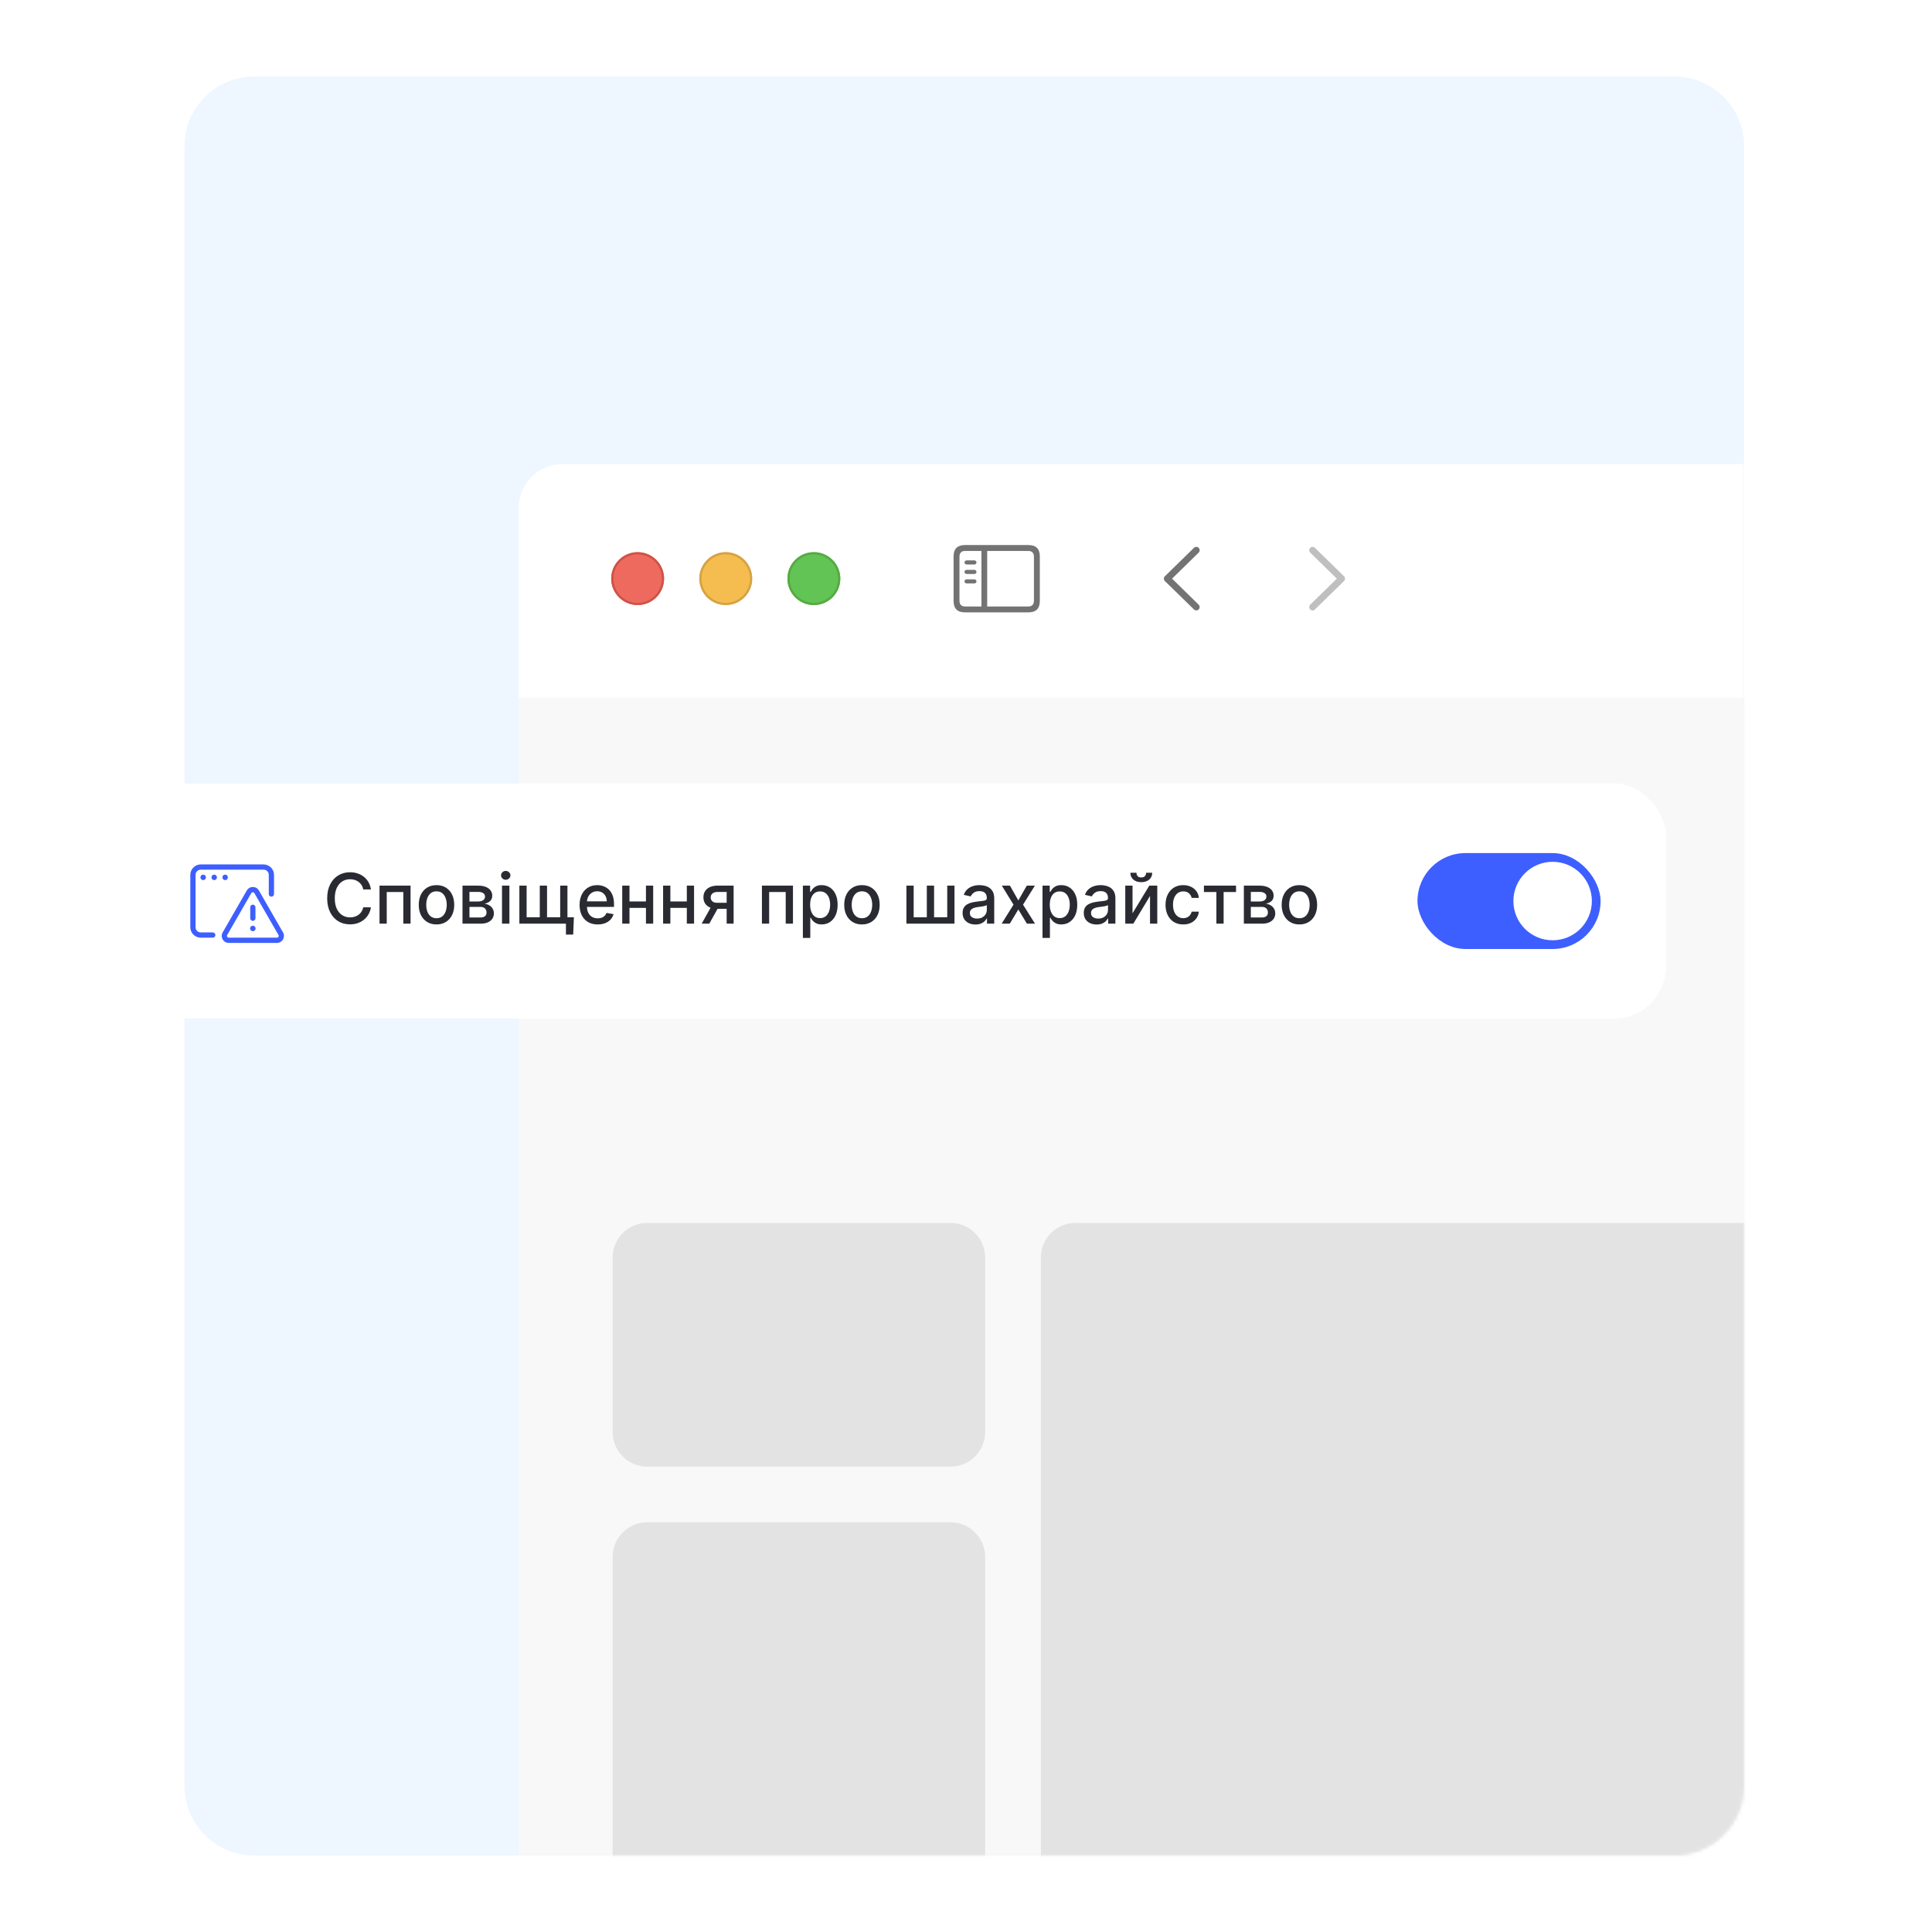 <svg width="555" height="555" viewBox="0 0 555 555" fill="none" xmlns="http://www.w3.org/2000/svg">
<path d="M53 42C53 30.954 61.954 22 73 22H481C492.046 22 501 30.954 501 42V513C501 524.046 492.046 533 481 533H73C61.954 533 53 524.046 53 513V42Z" fill="#EEF6FF"/>
<mask id="mask0_4916_8691" style="mask-type:alpha" maskUnits="userSpaceOnUse" x="53" y="22" width="448" height="511">
<path d="M53 42C53 30.954 61.954 22 73 22H481C492.046 22 501 30.954 501 42V513C501 524.046 492.046 533 481 533H73C61.954 533 53 524.046 53 513V42Z" fill="#D9D9D9"/>
</mask>
<g mask="url(#mask0_4916_8691)">
<g filter="url(#filter0_dd_4916_8691)">
<g clip-path="url(#clip0_4916_8691)">
<rect x="149" y="108" width="1620" height="936.349" rx="12.656" fill="white"/>
<path d="M149 175.079H1769V1044.6H149V175.079Z" fill="#F8F8F8"/>
<g filter="url(#filter1_di_4916_8691)">
<path d="M149 120.656C149 113.666 154.666 108 161.656 108H1756.34C1763.33 108 1769 113.666 1769 120.656V175.078H149V120.656Z" fill="white"/>
<g clip-path="url(#clip1_4916_8691)">
<path d="M342.976 149.75L334.645 141.619C334.445 141.419 334.34 141.178 334.34 140.915C334.34 140.642 334.455 140.379 334.655 140.211L342.976 132.069C343.154 131.891 343.385 131.786 343.658 131.786C344.205 131.786 344.614 132.206 344.614 132.752C344.614 133.004 344.509 133.256 344.341 133.435L336.693 140.915L344.341 148.395C344.509 148.574 344.614 148.815 344.614 149.078C344.614 149.624 344.205 150.034 343.658 150.034C343.385 150.034 343.154 149.929 342.976 149.75Z" fill="#737373"/>
<path d="M377.061 150.044C377.335 150.044 377.566 149.939 377.744 149.761L386.075 141.619C386.275 141.419 386.38 141.178 386.38 140.915C386.38 140.642 386.275 140.39 386.075 140.211L377.755 132.08C377.566 131.891 377.335 131.786 377.061 131.786C376.515 131.786 376.105 132.206 376.105 132.752C376.105 133.004 376.211 133.256 376.379 133.435L384.027 140.915L376.379 148.395C376.211 148.574 376.105 148.815 376.105 149.078C376.105 149.624 376.515 150.044 377.061 150.044Z" fill="#BFBFBF"/>
</g>
<path d="M277.232 150.601H295.407C297.613 150.601 298.706 149.508 298.706 147.344V134.517C298.706 132.353 297.613 131.26 295.407 131.26H277.232C275.037 131.26 273.934 132.342 273.934 134.517V147.344C273.934 149.519 275.037 150.601 277.232 150.601ZM277.253 148.91C276.203 148.91 275.625 148.353 275.625 147.26V134.601C275.625 133.508 276.203 132.952 277.253 132.952H281.939V148.91H277.253ZM295.386 132.952C296.426 132.952 297.015 133.508 297.015 134.601V147.26C297.015 148.353 296.426 148.91 295.386 148.91H283.588V132.952H295.386ZM279.911 136.849C280.237 136.849 280.51 136.565 280.51 136.261C280.51 135.946 280.237 135.673 279.911 135.673H277.663C277.348 135.673 277.064 135.946 277.064 136.261C277.064 136.565 277.348 136.849 277.663 136.849H279.911ZM279.911 139.57C280.237 139.57 280.51 139.286 280.51 138.971C280.51 138.656 280.237 138.393 279.911 138.393H277.663C277.348 138.393 277.064 138.656 277.064 138.971C277.064 139.286 277.348 139.57 277.663 139.57H279.911ZM279.911 142.281C280.237 142.281 280.51 142.018 280.51 141.703C280.51 141.388 280.237 141.114 279.911 141.114H277.663C277.348 141.114 277.064 141.388 277.064 141.703C277.064 142.018 277.348 142.281 277.663 142.281H279.911Z" fill="#737373"/>
<g filter="url(#filter2_i_4916_8691)">
<path fill-rule="evenodd" clip-rule="evenodd" d="M183.172 148.5C187.366 148.5 190.766 145.1 190.766 140.906C190.766 136.712 187.366 133.312 183.172 133.312C178.978 133.312 175.578 136.712 175.578 140.906C175.578 145.1 178.978 148.5 183.172 148.5Z" fill="#EE6A5F"/>
</g>
<path d="M190.449 140.906C190.449 144.925 187.191 148.184 183.172 148.184C179.153 148.184 175.895 144.925 175.895 140.906C175.895 136.887 179.153 133.629 183.172 133.629C187.191 133.629 190.449 136.887 190.449 140.906Z" stroke="#CE5347" stroke-width="0.633"/>
<g filter="url(#filter3_i_4916_8691)">
<path fill-rule="evenodd" clip-rule="evenodd" d="M208.484 148.5C212.678 148.5 216.078 145.1 216.078 140.906C216.078 136.712 212.678 133.312 208.484 133.312C204.29 133.312 200.891 136.712 200.891 140.906C200.891 145.1 204.29 148.5 208.484 148.5Z" fill="#F5BD4F"/>
</g>
<path d="M215.762 140.906C215.762 144.925 212.504 148.184 208.484 148.184C204.465 148.184 201.207 144.925 201.207 140.906C201.207 136.887 204.465 133.629 208.484 133.629C212.504 133.629 215.762 136.887 215.762 140.906Z" stroke="#D6A243" stroke-width="0.633"/>
<g filter="url(#filter4_i_4916_8691)">
<path fill-rule="evenodd" clip-rule="evenodd" d="M233.797 148.5C237.991 148.5 241.391 145.1 241.391 140.906C241.391 136.712 237.991 133.312 233.797 133.312C229.603 133.312 226.203 136.712 226.203 140.906C226.203 145.1 229.603 148.5 233.797 148.5Z" fill="#61C454"/>
</g>
<path d="M241.074 140.906C241.074 144.925 237.816 148.184 233.797 148.184C229.778 148.184 226.52 144.925 226.52 140.906C226.52 136.887 229.778 133.629 233.797 133.629C237.816 133.629 241.074 136.887 241.074 140.906Z" stroke="#58A942" stroke-width="0.633"/>
</g>
<path d="M176 335.922C176 330.442 180.442 326 185.922 326H273.078C278.558 326 283 330.442 283 335.922V386.078C283 391.558 278.558 396 273.078 396H185.922C180.442 396 176 391.558 176 386.078V335.922Z" fill="#E3E3E3"/>
<path d="M176 421.922C176 416.442 180.442 412 185.922 412H273.078C278.558 412 283 416.442 283 421.922V542.078C283 547.558 278.558 552 273.078 552H185.922C180.442 552 176 547.558 176 542.078V421.922Z" fill="#E3E3E3"/>
<path d="M299 335.922C299 330.442 303.442 326 308.922 326H572.078C577.558 326 582 330.442 582 335.922V550.078C582 555.558 577.558 560 572.078 560H308.922C303.442 560 299 555.558 299 550.078V335.922Z" fill="#E3E3E3"/>
</g>
</g>
</g>
<g filter="url(#filter5_dd_4916_8691)">
<rect x="34" y="210" width="444.579" height="67.626" rx="15.028" fill="white" shape-rendering="crispEdges"/>
<path d="M54.671 236.299C54.671 234.639 56.016 233.293 57.676 233.293H75.71C77.368 233.293 78.716 234.639 78.716 236.299V241.802L78.716 241.811C78.711 242.222 78.377 242.554 77.965 242.554C77.553 242.554 77.218 242.222 77.213 241.811V236.299C77.213 235.469 76.541 234.796 75.71 234.796H57.676C56.847 234.796 56.174 235.469 56.174 236.299V251.327C56.174 252.158 56.847 252.83 57.676 252.83L61.128 252.83C61.542 252.831 61.878 253.167 61.878 253.582C61.878 253.996 61.542 254.332 61.128 254.333H57.676C56.016 254.333 54.671 252.985 54.671 251.327V236.299Z" fill="#3E5FFF"/>
<path d="M59.159 237.014C59.159 237.45 58.805 237.804 58.368 237.804C57.932 237.804 57.578 237.45 57.578 237.014C57.578 236.577 57.932 236.223 58.368 236.223C58.805 236.223 59.159 236.577 59.159 237.014Z" fill="#3E5FFF"/>
<path d="M62.321 237.014C62.321 237.45 61.968 237.804 61.531 237.804C61.094 237.804 60.74 237.45 60.74 237.014C60.74 236.577 61.094 236.223 61.531 236.223C61.968 236.223 62.321 236.577 62.321 237.014Z" fill="#3E5FFF"/>
<path d="M65.463 237.014C65.463 237.45 65.109 237.804 64.672 237.804C64.236 237.804 63.882 237.45 63.882 237.014C63.882 236.577 64.236 236.223 64.672 236.223C65.109 236.223 65.463 236.577 65.463 237.014Z" fill="#3E5FFF"/>
<path d="M72.634 252.477C73.071 252.477 73.425 252.123 73.425 251.686C73.425 251.25 73.071 250.896 72.634 250.896C72.198 250.896 71.844 251.25 71.844 251.686C71.844 252.123 72.198 252.477 72.634 252.477Z" fill="#3E5FFF"/>
<path d="M73.386 245.597C73.386 245.182 73.049 244.846 72.634 244.846C72.219 244.846 71.883 245.182 71.883 245.597V248.759C71.883 249.174 72.219 249.51 72.634 249.51C73.049 249.51 73.386 249.174 73.386 248.759V245.597Z" fill="#3E5FFF"/>
<path fill-rule="evenodd" clip-rule="evenodd" d="M70.897 240.777C71.668 239.437 73.6 239.437 74.371 240.777L81.307 252.833C82.075 254.168 81.111 255.835 79.57 255.835H65.698C64.157 255.835 63.193 254.168 63.962 252.833L70.897 240.777ZM73.068 241.526C72.876 241.191 72.393 241.191 72.2 241.526L65.264 253.582C65.072 253.916 65.313 254.333 65.698 254.333H79.57C79.955 254.333 80.196 253.916 80.004 253.582L73.068 241.526Z" fill="#3E5FFF"/>
<path d="M106.565 240.479H104.345C104.259 240.005 104.101 239.588 103.868 239.227C103.636 238.867 103.351 238.561 103.014 238.309C102.677 238.058 102.3 237.868 101.883 237.74C101.47 237.612 101.031 237.548 100.566 237.548C99.727 237.548 98.975 237.759 98.311 238.181C97.651 238.603 97.13 239.222 96.745 240.038C96.366 240.854 96.176 241.85 96.176 243.027C96.176 244.213 96.366 245.214 96.745 246.03C97.13 246.845 97.654 247.462 98.318 247.88C98.982 248.297 99.729 248.506 100.559 248.506C101.02 248.506 101.456 248.444 101.869 248.321C102.286 248.193 102.663 248.005 103 247.759C103.337 247.512 103.621 247.211 103.854 246.855C104.091 246.494 104.255 246.082 104.345 245.617L106.565 245.624C106.446 246.34 106.216 247 105.875 247.602C105.538 248.2 105.104 248.717 104.573 249.153C104.046 249.585 103.444 249.919 102.765 250.157C102.087 250.394 101.347 250.512 100.545 250.512C99.283 250.512 98.159 250.213 97.172 249.616C96.186 249.013 95.408 248.152 94.838 247.033C94.274 245.913 93.992 244.578 93.992 243.027C93.992 241.471 94.276 240.136 94.846 239.021C95.415 237.901 96.193 237.043 97.18 236.445C98.166 235.842 99.288 235.541 100.545 235.541C101.318 235.541 102.039 235.653 102.708 235.876C103.382 236.094 103.987 236.416 104.523 236.843C105.059 237.266 105.502 237.783 105.853 238.395C106.204 239.002 106.442 239.697 106.565 240.479ZM109.025 250.313V239.384H117.941V250.313H115.856V241.219H111.096V250.313H109.025ZM125.389 250.534C124.364 250.534 123.47 250.299 122.707 249.829C121.943 249.36 121.35 248.703 120.928 247.858C120.505 247.014 120.294 246.027 120.294 244.898C120.294 243.764 120.505 242.773 120.928 241.924C121.35 241.075 121.943 240.415 122.707 239.946C123.47 239.476 124.364 239.241 125.389 239.241C126.414 239.241 127.308 239.476 128.072 239.946C128.835 240.415 129.428 241.075 129.851 241.924C130.273 242.773 130.484 243.764 130.484 244.898C130.484 246.027 130.273 247.014 129.851 247.858C129.428 248.703 128.835 249.36 128.072 249.829C127.308 250.299 126.414 250.534 125.389 250.534ZM125.396 248.748C126.06 248.748 126.611 248.572 127.047 248.221C127.483 247.87 127.806 247.403 128.015 246.819C128.228 246.236 128.335 245.593 128.335 244.891C128.335 244.194 128.228 243.553 128.015 242.97C127.806 242.382 127.483 241.91 127.047 241.554C126.611 241.198 126.06 241.02 125.396 241.02C124.727 241.02 124.172 241.198 123.731 241.554C123.295 241.91 122.97 242.382 122.756 242.97C122.548 243.553 122.443 244.194 122.443 244.891C122.443 245.593 122.548 246.236 122.756 246.819C122.97 247.403 123.295 247.87 123.731 248.221C124.172 248.572 124.727 248.748 125.396 248.748ZM132.859 250.313V239.384H137.391C138.625 239.384 139.602 239.647 140.323 240.173C141.044 240.695 141.404 241.404 141.404 242.301C141.404 242.941 141.2 243.449 140.792 243.824C140.385 244.198 139.844 244.45 139.17 244.578C139.659 244.635 140.107 244.782 140.515 245.019C140.923 245.252 141.25 245.565 141.497 245.958C141.748 246.352 141.874 246.822 141.874 247.367C141.874 247.946 141.725 248.458 141.426 248.904C141.127 249.345 140.693 249.692 140.124 249.943C139.559 250.19 138.878 250.313 138.081 250.313H132.859ZM134.858 248.534H138.081C138.608 248.534 139.021 248.409 139.32 248.157C139.618 247.906 139.768 247.564 139.768 247.132C139.768 246.625 139.618 246.226 139.32 245.937C139.021 245.643 138.608 245.496 138.081 245.496H134.858V248.534ZM134.858 243.938H137.413C137.811 243.938 138.153 243.881 138.437 243.767C138.727 243.653 138.947 243.492 139.099 243.283C139.256 243.069 139.334 242.818 139.334 242.529C139.334 242.107 139.161 241.777 138.814 241.54C138.468 241.302 137.994 241.184 137.391 241.184H134.858V243.938ZM144.208 250.313V239.384H146.335V250.313H144.208ZM145.282 237.697C144.912 237.697 144.595 237.574 144.329 237.327C144.068 237.076 143.938 236.777 143.938 236.431C143.938 236.08 144.068 235.781 144.329 235.534C144.595 235.283 144.912 235.157 145.282 235.157C145.652 235.157 145.968 235.283 146.229 235.534C146.494 235.781 146.627 236.08 146.627 236.431C146.627 236.777 146.494 237.076 146.229 237.327C145.968 237.574 145.652 237.697 145.282 237.697ZM164.859 248.477L164.66 253.444H162.575V250.313H161.216V248.477H164.859ZM149.198 239.384H151.283V248.47H155.061V239.384H157.146V248.47H160.924V239.384H163.009V250.313H149.198V239.384ZM171.695 250.534C170.618 250.534 169.691 250.304 168.913 249.843C168.14 249.379 167.542 248.726 167.12 247.887C166.703 247.042 166.494 246.053 166.494 244.92C166.494 243.8 166.703 242.813 167.12 241.959C167.542 241.106 168.13 240.439 168.885 239.96C169.644 239.481 170.531 239.241 171.546 239.241C172.163 239.241 172.76 239.343 173.339 239.547C173.918 239.751 174.437 240.071 174.897 240.508C175.357 240.944 175.72 241.511 175.986 242.209C176.252 242.901 176.384 243.743 176.384 244.735V245.489H167.696V243.895H174.3C174.3 243.335 174.186 242.839 173.958 242.408C173.73 241.971 173.41 241.627 172.997 241.376C172.589 241.125 172.11 240.999 171.56 240.999C170.962 240.999 170.441 241.146 169.995 241.44C169.554 241.729 169.212 242.109 168.97 242.579C168.733 243.043 168.614 243.549 168.614 244.094V245.339C168.614 246.07 168.742 246.691 168.998 247.204C169.259 247.716 169.622 248.107 170.087 248.378C170.552 248.643 171.095 248.776 171.717 248.776C172.12 248.776 172.487 248.719 172.82 248.605C173.152 248.487 173.439 248.311 173.681 248.079C173.922 247.846 174.107 247.559 174.236 247.218L176.249 247.581C176.088 248.174 175.799 248.693 175.381 249.139C174.968 249.58 174.449 249.924 173.823 250.171C173.201 250.413 172.492 250.534 171.695 250.534ZM186.152 243.93V245.773H180.232V243.93H186.152ZM180.83 239.384V250.313H178.745V239.384H180.83ZM187.639 239.384V250.313H185.562V239.384H187.639ZM197.893 243.93V245.773H191.973V243.93H197.893ZM192.571 239.384V250.313H190.486V239.384H192.571ZM199.38 239.384V250.313H197.302V239.384H199.38ZM208.744 250.313V241.198H206.126C205.504 241.198 205.02 241.343 204.674 241.632C204.328 241.922 204.155 242.301 204.155 242.771C204.155 243.236 204.314 243.61 204.631 243.895C204.954 244.175 205.405 244.315 205.983 244.315H209.363V246.037H205.983C205.177 246.037 204.48 245.904 203.891 245.638C203.308 245.368 202.857 244.986 202.539 244.493C202.226 243.999 202.07 243.416 202.07 242.742C202.07 242.054 202.231 241.461 202.554 240.963C202.881 240.46 203.348 240.071 203.955 239.796C204.567 239.521 205.291 239.384 206.126 239.384H210.744V250.313H208.744ZM201.572 250.313L204.653 244.791H206.83L203.749 250.313H201.572ZM218.878 250.313V239.384H227.794V250.313H225.709V241.219H220.949V250.313H218.878ZM230.639 254.412V239.384H232.716V241.155H232.894C233.018 240.928 233.196 240.664 233.428 240.366C233.66 240.067 233.983 239.806 234.396 239.583C234.808 239.355 235.354 239.241 236.032 239.241C236.915 239.241 237.702 239.464 238.395 239.91C239.087 240.356 239.63 240.999 240.024 241.838C240.423 242.678 240.622 243.689 240.622 244.87C240.622 246.051 240.425 247.064 240.031 247.908C239.638 248.748 239.097 249.395 238.409 249.851C237.721 250.301 236.936 250.527 236.054 250.527C235.39 250.527 234.846 250.415 234.424 250.192C234.007 249.969 233.679 249.708 233.442 249.409C233.205 249.111 233.022 248.845 232.894 248.612H232.766V254.412H230.639ZM232.724 244.848C232.724 245.617 232.835 246.29 233.058 246.869C233.281 247.448 233.604 247.901 234.026 248.228C234.448 248.551 234.965 248.712 235.577 248.712C236.213 248.712 236.744 248.544 237.171 248.207C237.598 247.865 237.92 247.403 238.139 246.819C238.361 246.236 238.473 245.579 238.473 244.848C238.473 244.127 238.364 243.48 238.146 242.906C237.932 242.332 237.61 241.879 237.178 241.547C236.751 241.215 236.217 241.049 235.577 241.049C234.96 241.049 234.438 241.208 234.011 241.525C233.589 241.843 233.269 242.287 233.051 242.856C232.833 243.425 232.724 244.089 232.724 244.848ZM247.609 250.534C246.585 250.534 245.69 250.299 244.927 249.829C244.163 249.36 243.57 248.703 243.148 247.858C242.726 247.014 242.515 246.027 242.515 244.898C242.515 243.764 242.726 242.773 243.148 241.924C243.57 241.075 244.163 240.415 244.927 239.946C245.69 239.476 246.585 239.241 247.609 239.241C248.634 239.241 249.528 239.476 250.292 239.946C251.056 240.415 251.649 241.075 252.071 241.924C252.493 242.773 252.704 243.764 252.704 244.898C252.704 246.027 252.493 247.014 252.071 247.858C251.649 248.703 251.056 249.36 250.292 249.829C249.528 250.299 248.634 250.534 247.609 250.534ZM247.616 248.748C248.281 248.748 248.831 248.572 249.267 248.221C249.704 247.87 250.026 247.403 250.235 246.819C250.448 246.236 250.555 245.593 250.555 244.891C250.555 244.194 250.448 243.553 250.235 242.97C250.026 242.382 249.704 241.91 249.267 241.554C248.831 241.198 248.281 241.02 247.616 241.02C246.948 241.02 246.393 241.198 245.951 241.554C245.515 241.91 245.19 242.382 244.977 242.97C244.768 243.553 244.663 244.194 244.663 244.891C244.663 245.593 244.768 246.236 244.977 246.819C245.19 247.403 245.515 247.87 245.951 248.221C246.393 248.572 246.948 248.748 247.616 248.748ZM260.382 239.384H262.467V248.47H266.245V239.384H268.33V248.47H272.108V239.384H274.193V250.313H260.382V239.384ZM280.215 250.555C279.522 250.555 278.896 250.427 278.336 250.171C277.776 249.91 277.333 249.533 277.005 249.039C276.683 248.546 276.522 247.941 276.522 247.225C276.522 246.608 276.64 246.101 276.877 245.702C277.115 245.304 277.435 244.988 277.838 244.756C278.241 244.523 278.692 244.348 279.19 244.229C279.688 244.111 280.196 244.021 280.713 243.959C281.367 243.883 281.899 243.821 282.306 243.774C282.714 243.722 283.011 243.639 283.196 243.525C283.381 243.411 283.473 243.226 283.473 242.97V242.92C283.473 242.299 283.298 241.817 282.947 241.476C282.601 241.134 282.084 240.963 281.396 240.963C280.679 240.963 280.115 241.122 279.702 241.44C279.294 241.753 279.012 242.102 278.855 242.486L276.856 242.031C277.093 241.366 277.439 240.83 277.895 240.422C278.355 240.01 278.884 239.711 279.482 239.526C280.079 239.336 280.708 239.241 281.367 239.241C281.804 239.241 282.266 239.293 282.755 239.398C283.248 239.497 283.708 239.682 284.135 239.953C284.567 240.223 284.92 240.61 285.195 241.113C285.471 241.611 285.608 242.258 285.608 243.055V250.313H283.53V248.819H283.445C283.307 249.094 283.101 249.364 282.826 249.63C282.551 249.896 282.197 250.116 281.766 250.292C281.334 250.467 280.817 250.555 280.215 250.555ZM280.677 248.847C281.265 248.847 281.768 248.731 282.186 248.499C282.608 248.266 282.928 247.963 283.146 247.588C283.369 247.208 283.481 246.803 283.481 246.371V244.962C283.405 245.038 283.258 245.109 283.039 245.176C282.826 245.237 282.582 245.292 282.306 245.339C282.031 245.382 281.763 245.422 281.502 245.46C281.242 245.494 281.023 245.522 280.848 245.546C280.435 245.598 280.058 245.686 279.716 245.809C279.38 245.932 279.109 246.11 278.905 246.343C278.706 246.57 278.606 246.874 278.606 247.253C278.606 247.78 278.801 248.178 279.19 248.449C279.579 248.714 280.075 248.847 280.677 248.847ZM290.121 239.384L292.533 243.639L294.967 239.384H297.294L293.885 244.848L297.322 250.313H294.995L292.533 246.229L290.078 250.313H287.745L291.146 244.848L287.787 239.384H290.121ZM299.478 254.412V239.384H301.556V241.155H301.734C301.857 240.928 302.035 240.664 302.267 240.366C302.5 240.067 302.822 239.806 303.235 239.583C303.648 239.355 304.193 239.241 304.872 239.241C305.754 239.241 306.541 239.464 307.234 239.91C307.927 240.356 308.47 240.999 308.864 241.838C309.262 242.678 309.461 243.689 309.461 244.87C309.461 246.051 309.264 247.064 308.871 247.908C308.477 248.748 307.936 249.395 307.248 249.851C306.56 250.301 305.775 250.527 304.893 250.527C304.229 250.527 303.686 250.415 303.264 250.192C302.846 249.969 302.519 249.708 302.282 249.409C302.044 249.111 301.862 248.845 301.734 248.612H301.606V254.412H299.478ZM301.563 244.848C301.563 245.617 301.674 246.29 301.897 246.869C302.12 247.448 302.443 247.901 302.865 248.228C303.287 248.551 303.804 248.712 304.416 248.712C305.052 248.712 305.583 248.544 306.01 248.207C306.437 247.865 306.76 247.403 306.978 246.819C307.201 246.236 307.312 245.579 307.312 244.848C307.312 244.127 307.203 243.48 306.985 242.906C306.772 242.332 306.449 241.879 306.017 241.547C305.59 241.215 305.057 241.049 304.416 241.049C303.8 241.049 303.278 241.208 302.851 241.525C302.429 241.843 302.108 242.287 301.89 242.856C301.672 243.425 301.563 244.089 301.563 244.848ZM315.026 250.555C314.333 250.555 313.707 250.427 313.147 250.171C312.587 249.91 312.144 249.533 311.816 249.039C311.494 248.546 311.333 247.941 311.333 247.225C311.333 246.608 311.451 246.101 311.688 245.702C311.926 245.304 312.246 244.988 312.649 244.756C313.052 244.523 313.503 244.348 314.001 244.229C314.499 244.111 315.007 244.021 315.524 243.959C316.178 243.883 316.71 243.821 317.118 243.774C317.525 243.722 317.822 243.639 318.007 243.525C318.192 243.411 318.284 243.226 318.284 242.97V242.92C318.284 242.299 318.109 241.817 317.758 241.476C317.412 241.134 316.895 240.963 316.207 240.963C315.49 240.963 314.926 241.122 314.513 241.44C314.105 241.753 313.823 242.102 313.666 242.486L311.667 242.031C311.904 241.366 312.25 240.83 312.706 240.422C313.166 240.01 313.695 239.711 314.293 239.526C314.89 239.336 315.519 239.241 316.178 239.241C316.615 239.241 317.077 239.293 317.566 239.398C318.059 239.497 318.519 239.682 318.946 239.953C319.378 240.223 319.731 240.61 320.006 241.113C320.282 241.611 320.419 242.258 320.419 243.055V250.313H318.341V248.819H318.256C318.118 249.094 317.912 249.364 317.637 249.63C317.362 249.896 317.008 250.116 316.577 250.292C316.145 250.467 315.628 250.555 315.026 250.555ZM315.488 248.847C316.076 248.847 316.579 248.731 316.997 248.499C317.419 248.266 317.739 247.963 317.957 247.588C318.18 247.208 318.292 246.803 318.292 246.371V244.962C318.216 245.038 318.069 245.109 317.85 245.176C317.637 245.237 317.393 245.292 317.118 245.339C316.842 245.382 316.574 245.422 316.313 245.46C316.053 245.494 315.834 245.522 315.659 245.546C315.246 245.598 314.869 245.686 314.527 245.809C314.191 245.932 313.92 246.11 313.716 246.343C313.517 246.57 313.417 246.874 313.417 247.253C313.417 247.78 313.612 248.178 314.001 248.449C314.39 248.714 314.886 248.847 315.488 248.847ZM325.338 247.332L330.155 239.384H332.446V250.313H330.361V242.358L325.565 250.313H323.253V239.384H325.338V247.332ZM329.244 235.684H330.995C330.995 236.485 330.71 237.137 330.141 237.64C329.576 238.138 328.813 238.387 327.85 238.387C326.891 238.387 326.13 238.138 325.565 237.64C325.001 237.137 324.719 236.485 324.719 235.684H326.462C326.462 236.039 326.566 236.355 326.775 236.63C326.984 236.9 327.342 237.035 327.85 237.035C328.348 237.035 328.703 236.9 328.917 236.63C329.135 236.36 329.244 236.044 329.244 235.684ZM339.91 250.534C338.853 250.534 337.942 250.294 337.178 249.815C336.419 249.331 335.836 248.665 335.428 247.816C335.02 246.966 334.816 245.994 334.816 244.898C334.816 243.788 335.024 242.809 335.442 241.959C335.859 241.106 336.448 240.439 337.207 239.96C337.966 239.481 338.86 239.241 339.889 239.241C340.719 239.241 341.459 239.395 342.109 239.704C342.759 240.007 343.283 240.434 343.682 240.985C344.085 241.535 344.324 242.178 344.4 242.913H342.33C342.216 242.401 341.955 241.959 341.547 241.589C341.144 241.219 340.603 241.034 339.925 241.034C339.332 241.034 338.812 241.191 338.366 241.504C337.925 241.812 337.581 242.254 337.335 242.828C337.088 243.397 336.965 244.07 336.965 244.848C336.965 245.645 337.086 246.333 337.327 246.912C337.569 247.491 337.911 247.939 338.352 248.257C338.798 248.575 339.322 248.733 339.925 248.733C340.328 248.733 340.693 248.66 341.02 248.513C341.353 248.361 341.63 248.145 341.853 247.865C342.081 247.585 342.24 247.249 342.33 246.855H344.4C344.324 247.562 344.094 248.193 343.71 248.748C343.326 249.303 342.811 249.739 342.166 250.057C341.526 250.375 340.774 250.534 339.91 250.534ZM345.848 241.219V239.384H355.07V241.219H351.505V250.313H349.427V241.219H345.848ZM357.32 250.313V239.384H361.853C363.086 239.384 364.064 239.647 364.785 240.173C365.506 240.695 365.866 241.404 365.866 242.301C365.866 242.941 365.662 243.449 365.254 243.824C364.846 244.198 364.305 244.45 363.632 244.578C364.12 244.635 364.569 244.782 364.977 245.019C365.385 245.252 365.712 245.565 365.959 245.958C366.21 246.352 366.336 246.822 366.336 247.367C366.336 247.946 366.186 248.458 365.888 248.904C365.589 249.345 365.155 249.692 364.585 249.943C364.021 250.19 363.34 250.313 362.543 250.313H357.32ZM359.32 248.534H362.543C363.07 248.534 363.482 248.409 363.781 248.157C364.08 247.906 364.23 247.564 364.23 247.132C364.23 246.625 364.08 246.226 363.781 245.937C363.482 245.643 363.07 245.496 362.543 245.496H359.32V248.534ZM359.32 243.938H361.874C362.273 243.938 362.614 243.881 362.899 243.767C363.188 243.653 363.409 243.492 363.561 243.283C363.717 243.069 363.796 242.818 363.796 242.529C363.796 242.107 363.622 241.777 363.276 241.54C362.93 241.302 362.455 241.184 361.853 241.184H359.32V243.938ZM373.273 250.534C372.249 250.534 371.355 250.299 370.591 249.829C369.827 249.36 369.234 248.703 368.812 247.858C368.39 247.014 368.179 246.027 368.179 244.898C368.179 243.764 368.39 242.773 368.812 241.924C369.234 241.075 369.827 240.415 370.591 239.946C371.355 239.476 372.249 239.241 373.273 239.241C374.298 239.241 375.192 239.476 375.956 239.946C376.72 240.415 377.313 241.075 377.735 241.924C378.157 242.773 378.368 243.764 378.368 244.898C378.368 246.027 378.157 247.014 377.735 247.858C377.313 248.703 376.72 249.36 375.956 249.829C375.192 250.299 374.298 250.534 373.273 250.534ZM373.281 248.748C373.945 248.748 374.495 248.572 374.931 248.221C375.368 247.87 375.69 247.403 375.899 246.819C376.113 246.236 376.219 245.593 376.219 244.891C376.219 244.194 376.113 243.553 375.899 242.97C375.69 242.382 375.368 241.91 374.931 241.554C374.495 241.198 373.945 241.02 373.281 241.02C372.612 241.02 372.057 241.198 371.616 241.554C371.179 241.91 370.854 242.382 370.641 242.97C370.432 243.553 370.328 244.194 370.328 244.891C370.328 245.593 370.432 246.236 370.641 246.819C370.854 247.403 371.179 247.87 371.616 248.221C372.057 248.572 372.612 248.748 373.281 248.748Z" fill="#2A2B32"/>
<rect x="407.196" y="230.037" width="52.598" height="27.551" rx="13.776" fill="#3E5FFF"/>
<circle cx="446.019" cy="243.813" r="11.271" fill="white"/>
</g>
<defs>
<filter id="filter0_dd_4916_8691" x="111.031" y="95.344" width="1695.94" height="1012.29" filterUnits="userSpaceOnUse" color-interpolation-filters="sRGB">
<feFlood flood-opacity="0" result="BackgroundImageFix"/>
<feColorMatrix in="SourceAlpha" type="matrix" values="0 0 0 0 0 0 0 0 0 0 0 0 0 0 0 0 0 0 127 0" result="hardAlpha"/>
<feOffset dy="25.312"/>
<feGaussianBlur stdDeviation="18.984"/>
<feColorMatrix type="matrix" values="0 0 0 0 0 0 0 0 0 0 0 0 0 0 0 0 0 0 0.15 0"/>
<feBlend mode="normal" in2="BackgroundImageFix" result="effect1_dropShadow_4916_8691"/>
<feColorMatrix in="SourceAlpha" type="matrix" values="0 0 0 0 0 0 0 0 0 0 0 0 0 0 0 0 0 0 127 0" result="hardAlpha"/>
<feOffset/>
<feGaussianBlur stdDeviation="0.633"/>
<feColorMatrix type="matrix" values="0 0 0 0 0 0 0 0 0 0 0 0 0 0 0 0 0 0 0.7 0"/>
<feBlend mode="normal" in2="effect1_dropShadow_4916_8691" result="effect2_dropShadow_4916_8691"/>
<feBlend mode="normal" in="SourceGraphic" in2="effect2_dropShadow_4916_8691" result="shape"/>
</filter>
<filter id="filter1_di_4916_8691" x="149" y="108" width="1620" height="67.711" filterUnits="userSpaceOnUse" color-interpolation-filters="sRGB">
<feFlood flood-opacity="0" result="BackgroundImageFix"/>
<feColorMatrix in="SourceAlpha" type="matrix" values="0 0 0 0 0 0 0 0 0 0 0 0 0 0 0 0 0 0 127 0" result="hardAlpha"/>
<feOffset dy="0.633"/>
<feColorMatrix type="matrix" values="0 0 0 0 0 0 0 0 0 0 0 0 0 0 0 0 0 0 0.15 0"/>
<feBlend mode="normal" in2="BackgroundImageFix" result="effect1_dropShadow_4916_8691"/>
<feBlend mode="normal" in="SourceGraphic" in2="effect1_dropShadow_4916_8691" result="shape"/>
<feColorMatrix in="SourceAlpha" type="matrix" values="0 0 0 0 0 0 0 0 0 0 0 0 0 0 0 0 0 0 127 0" result="hardAlpha"/>
<feOffset dy="-0.633"/>
<feComposite in2="hardAlpha" operator="arithmetic" k2="-1" k3="1"/>
<feColorMatrix type="matrix" values="0 0 0 0 0 0 0 0 0 0 0 0 0 0 0 0 0 0 0.05 0"/>
<feBlend mode="normal" in2="shape" result="effect2_innerShadow_4916_8691"/>
</filter>
<filter id="filter2_i_4916_8691" x="175.578" y="133.312" width="15.188" height="15.188" filterUnits="userSpaceOnUse" color-interpolation-filters="sRGB">
<feFlood flood-opacity="0" result="BackgroundImageFix"/>
<feBlend mode="normal" in="SourceGraphic" in2="BackgroundImageFix" result="shape"/>
<feColorMatrix in="SourceAlpha" type="matrix" values="0 0 0 0 0 0 0 0 0 0 0 0 0 0 0 0 0 0 127 0" result="hardAlpha"/>
<feOffset/>
<feGaussianBlur stdDeviation="3.797"/>
<feComposite in2="hardAlpha" operator="arithmetic" k2="-1" k3="1"/>
<feColorMatrix type="matrix" values="0 0 0 0 0.925 0 0 0 0 0.427 0 0 0 0 0.384 0 0 0 1 0"/>
<feBlend mode="normal" in2="shape" result="effect1_innerShadow_4916_8691"/>
</filter>
<filter id="filter3_i_4916_8691" x="200.891" y="133.312" width="15.188" height="15.188" filterUnits="userSpaceOnUse" color-interpolation-filters="sRGB">
<feFlood flood-opacity="0" result="BackgroundImageFix"/>
<feBlend mode="normal" in="SourceGraphic" in2="BackgroundImageFix" result="shape"/>
<feColorMatrix in="SourceAlpha" type="matrix" values="0 0 0 0 0 0 0 0 0 0 0 0 0 0 0 0 0 0 127 0" result="hardAlpha"/>
<feOffset/>
<feGaussianBlur stdDeviation="3.797"/>
<feComposite in2="hardAlpha" operator="arithmetic" k2="-1" k3="1"/>
<feColorMatrix type="matrix" values="0 0 0 0 0.961 0 0 0 0 0.769 0 0 0 0 0.318 0 0 0 1 0"/>
<feBlend mode="normal" in2="shape" result="effect1_innerShadow_4916_8691"/>
</filter>
<filter id="filter4_i_4916_8691" x="226.203" y="133.312" width="15.188" height="15.188" filterUnits="userSpaceOnUse" color-interpolation-filters="sRGB">
<feFlood flood-opacity="0" result="BackgroundImageFix"/>
<feBlend mode="normal" in="SourceGraphic" in2="BackgroundImageFix" result="shape"/>
<feColorMatrix in="SourceAlpha" type="matrix" values="0 0 0 0 0 0 0 0 0 0 0 0 0 0 0 0 0 0 127 0" result="hardAlpha"/>
<feOffset/>
<feGaussianBlur stdDeviation="3.797"/>
<feComposite in2="hardAlpha" operator="arithmetic" k2="-1" k3="1"/>
<feColorMatrix type="matrix" values="0 0 0 0 0.408 0 0 0 0 0.8 0 0 0 0 0.345 0 0 0 1 0"/>
<feBlend mode="normal" in2="shape" result="effect1_innerShadow_4916_8691"/>
</filter>
<filter id="filter5_dd_4916_8691" x="16.467" y="202.486" width="479.645" height="102.692" filterUnits="userSpaceOnUse" color-interpolation-filters="sRGB">
<feFlood flood-opacity="0" result="BackgroundImageFix"/>
<feColorMatrix in="SourceAlpha" type="matrix" values="0 0 0 0 0 0 0 0 0 0 0 0 0 0 0 0 0 0 127 0" result="hardAlpha"/>
<feOffset dy="10.019"/>
<feGaussianBlur stdDeviation="8.766"/>
<feComposite in2="hardAlpha" operator="out"/>
<feColorMatrix type="matrix" values="0 0 0 0 0.082 0 0 0 0 0.094 0 0 0 0 0.137 0 0 0 0.1 0"/>
<feBlend mode="normal" in2="BackgroundImageFix" result="effect1_dropShadow_4916_8691"/>
<feColorMatrix in="SourceAlpha" type="matrix" values="0 0 0 0 0 0 0 0 0 0 0 0 0 0 0 0 0 0 127 0" result="hardAlpha"/>
<feOffset dy="5.009"/>
<feGaussianBlur stdDeviation="6.262"/>
<feComposite in2="hardAlpha" operator="out"/>
<feColorMatrix type="matrix" values="0 0 0 0 0.082 0 0 0 0 0.094 0 0 0 0 0.137 0 0 0 0.07 0"/>
<feBlend mode="normal" in2="effect1_dropShadow_4916_8691" result="effect2_dropShadow_4916_8691"/>
<feBlend mode="normal" in="SourceGraphic" in2="effect2_dropShadow_4916_8691" result="shape"/>
</filter>
<clipPath id="clip0_4916_8691">
<rect x="149" y="108" width="1620" height="936.349" rx="12.656" fill="white"/>
</clipPath>
<clipPath id="clip1_4916_8691">
<rect width="83.531" height="35.438" fill="white" transform="translate(318.594 123.188)"/>
</clipPath>
</defs>
</svg>
